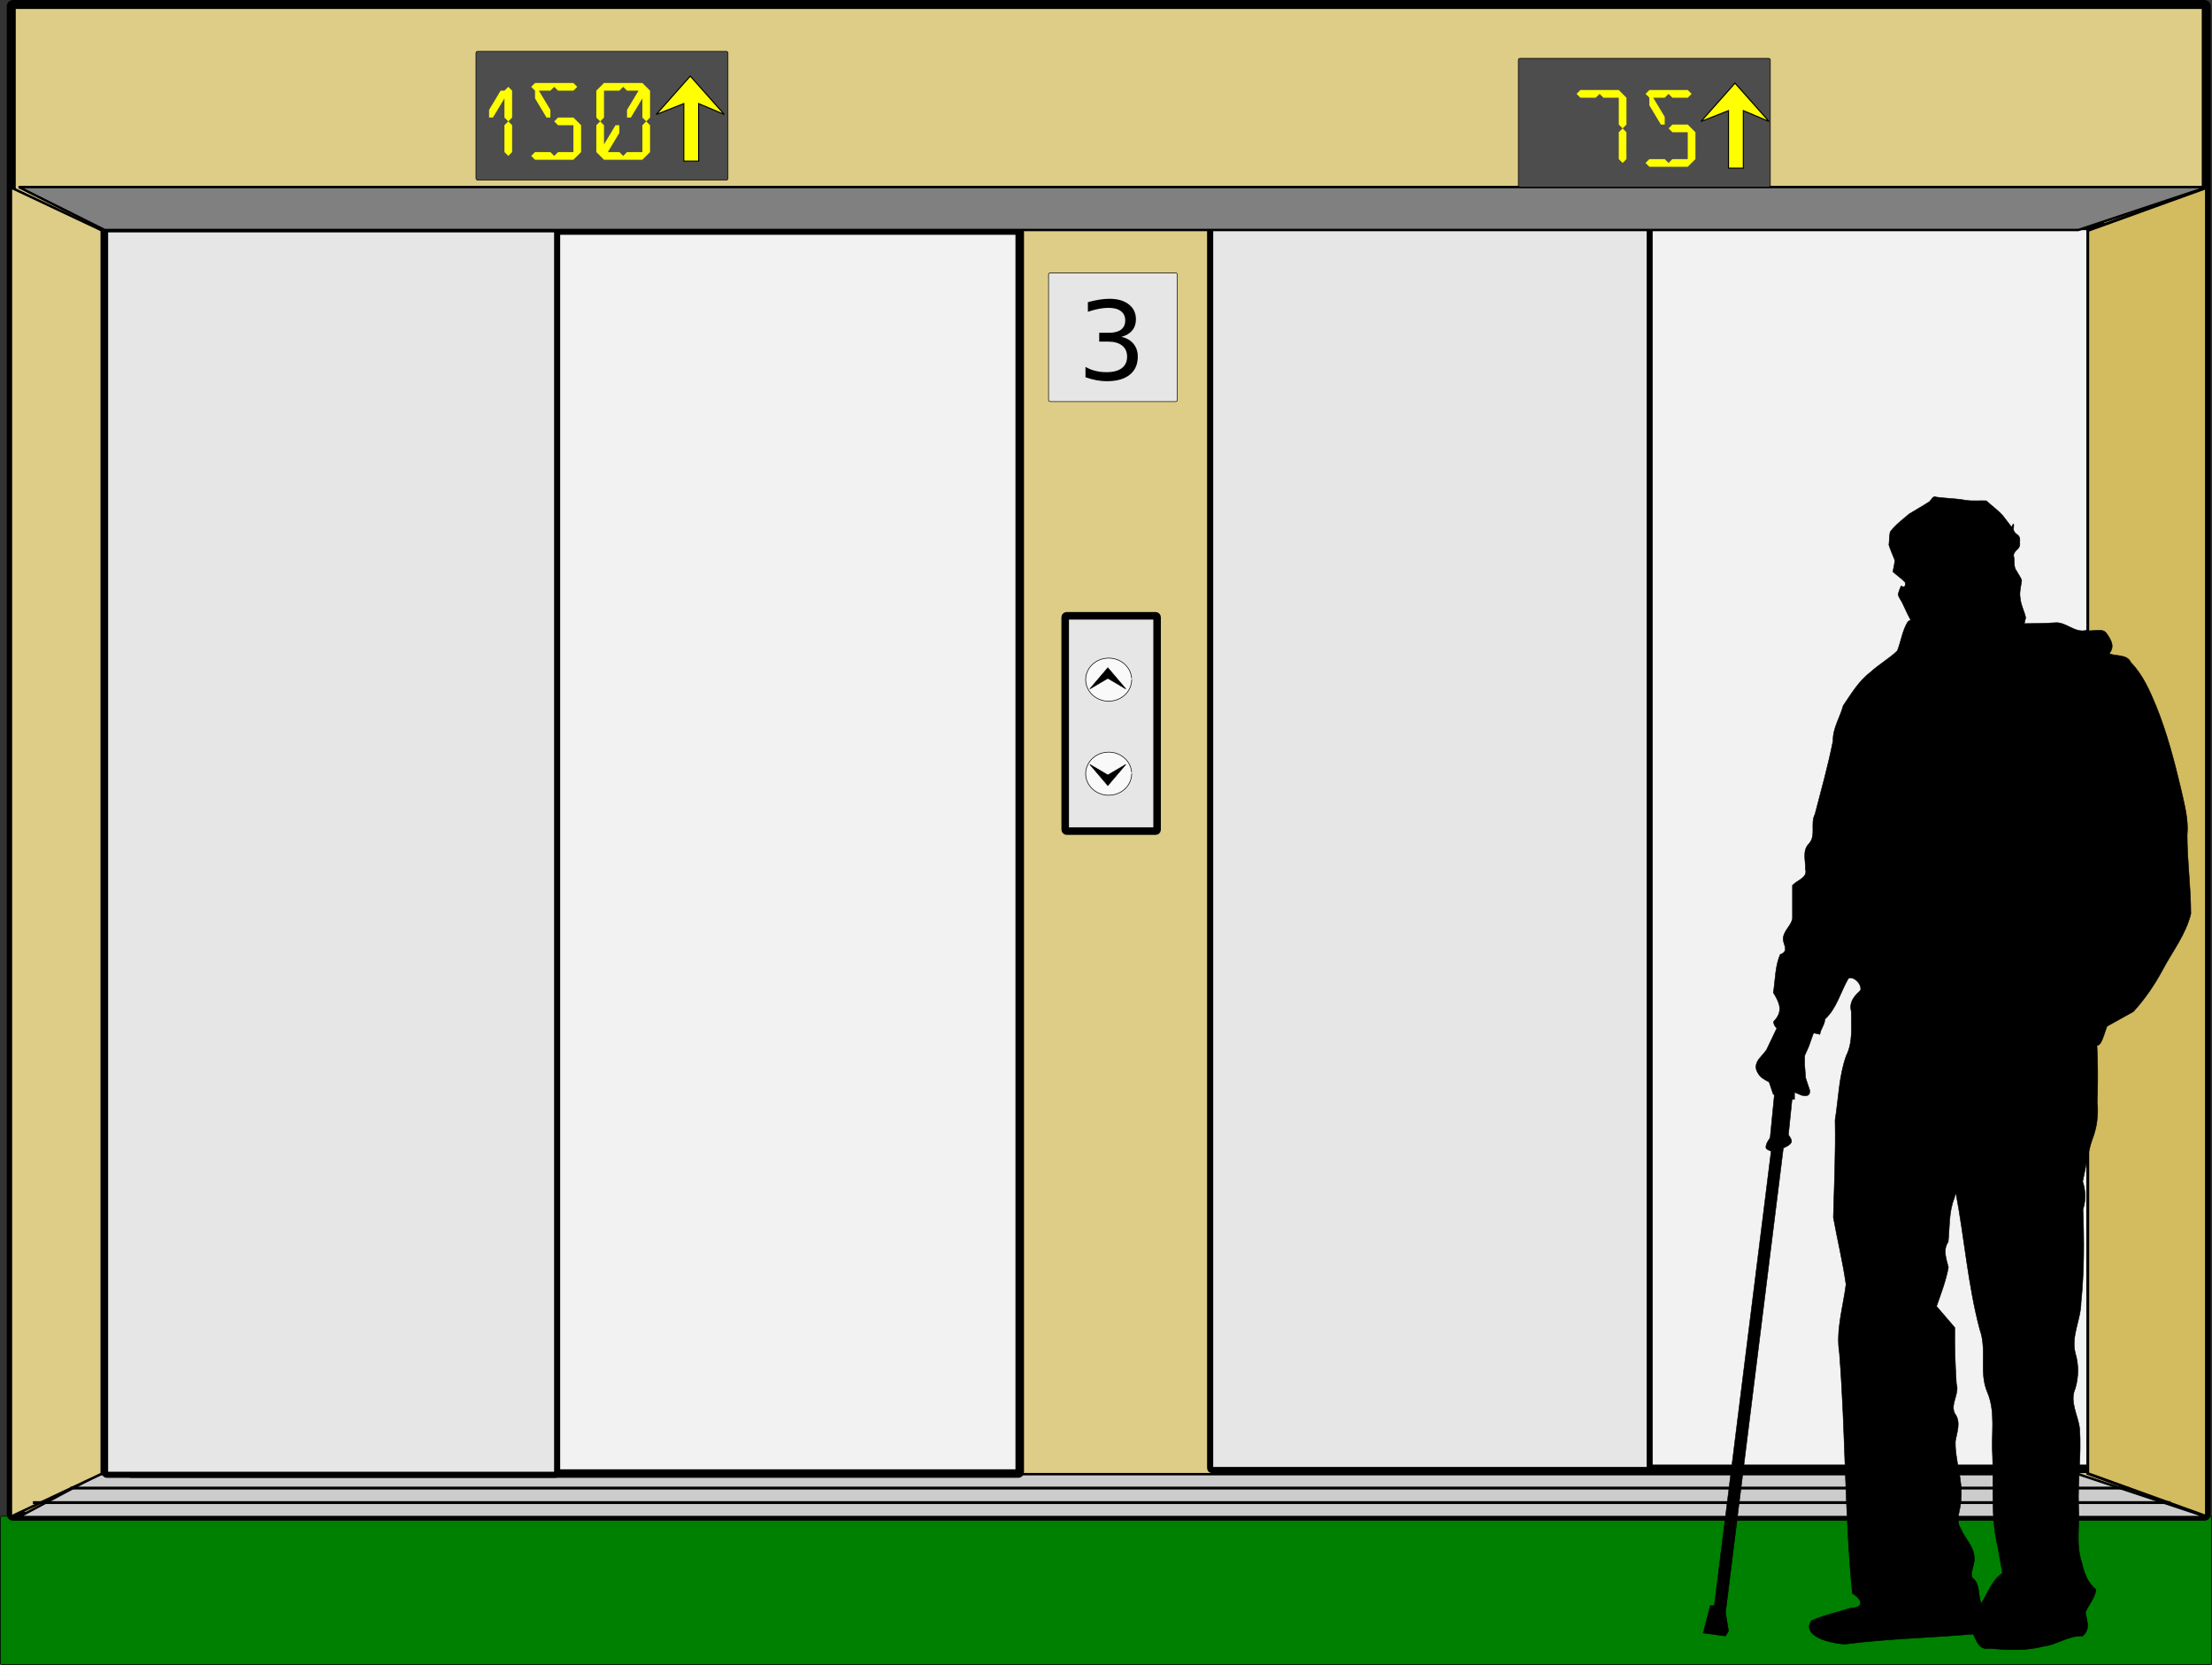 <svg xmlns="http://www.w3.org/2000/svg" height="733.301" width="974.218" viewBox="0 0 913.329 687.47"><rect x="0" y="0" width="913.329" height="687.47" fill="#333333" stroke="none"/><rect width="913.081" height="61.254" x=".124" y="626.092" ry=".661" fill="green" stroke="#000" stroke-width=".248" stroke-linecap="round"/><rect width="906.294" height="624.262" x="4.651" y="1.851" ry=".669" fill="#decd87" stroke="#000" stroke-width="3.702" stroke-linecap="round"/><path d="M7.752 626.464l33.15-17.717h817.244l53.15 17.717z" fill="#ccc" fill-rule="evenodd" stroke="#000"/><rect width="367.487" height="513.303" x="53.562" y="95.198" ry=".607" fill="#f2f2f2" stroke="#000" stroke-width="3.526" stroke-linecap="round"/><rect ry=".607" y="93.265" x="500.302" height="513.303" width="367.487" fill="#f2f2f2" stroke="#000" stroke-width="3.526" stroke-linecap="round"/><path d="M42.016 95.116L4.502 77.41v548.878l37.514-17.705z" fill="#decd87" fill-rule="evenodd" stroke="#000" stroke-width="1.029"/><path d="M862.034 95.198l48.998-17.7V626.2l-48.998-17.7z" fill="#d3bc5f" fill-rule="evenodd" stroke="#000" stroke-width="1.175"/><path d="M29.062 614.495h849.733M13.586 620.49h882.62" fill="none" stroke="#000" stroke-width="1.175"/><rect width="37.947" height="88.919" x="439.814" y="254.29" ry=".61" fill="#e6e6e6" stroke="#000" stroke-width="3.11" stroke-linecap="round"/><path d="M467.257 319.495a9.487 8.892 0 01-9.313 8.89 9.487 8.892 0 01-9.655-8.564 9.487 8.892 0 018.958-9.205 9.487 8.892 0 019.984 8.225M467.257 280.658a9.487 8.892 0 01-9.313 8.89 9.487 8.892 0 01-9.655-8.563 9.487 8.892 0 018.958-9.205 9.487 8.892 0 019.984 8.225" fill="#f9f9f9" stroke="#000" stroke-width=".259" stroke-linecap="round"/><rect width="181.462" height="514.192" x="499.687" y="92.821" ry=".608" fill="#e6e6e6" stroke="#000" stroke-width="2.48" stroke-linecap="round"/><rect ry=".608" y="94.693" x="43.384" height="514.313" width="186.656" fill="#e6e6e6" stroke="#000" stroke-width="2.516" stroke-linecap="round"/><rect width="104.038" height="53.129" x="196.535" y="21.21" ry=".668" fill="#4d4d4d" stroke="#000" stroke-width=".271" stroke-linecap="round"/><g style="line-height:125%;-inkscape-font-specification:LCD;text-align:center" font-weight="400" font-size="39.621" font-family="LCD" letter-spacing="0" word-spacing="0" text-anchor="middle" fill="#ff0"><path d="M208.284 62.802l1.585 1.584 1.585-1.584V51.708l-1.585-1.585-1.585 1.585v11.094zm1.585-12.679l1.585-1.585V37.444l-1.585-1.584-1.585 1.584h-1.585l-4.754 7.925v3.17h1.584l4.755-7.925v7.924l1.585 1.585zM236.761 34.275h-15.848l-1.585 1.585 1.585 1.584v3.17l4.755 7.924h1.584v-3.17l-4.754-7.924h4.754l1.585-1.584 1.585 1.584h6.34l1.584-1.584-1.585-1.585zm-6.339 14.263l-1.585 1.585 1.585 1.585h6.34v11.094h-6.34l-1.585 1.584-1.585-1.584h-6.339l-1.585 1.584 1.585 1.585h15.848l1.585-1.585 1.585-1.584V51.708l-1.585-1.585-1.585-1.585h-6.339zM246.22 62.802l1.586 1.584 1.584 1.585h15.849l1.585-1.585 1.584-1.584V51.708l-1.584-1.585-1.585 1.585v11.094h-6.34l-1.584 1.584-1.585-1.584h-4.755l4.755-7.924v-3.17h-1.585l-4.755 7.924v-7.924l-1.584-1.585-1.585 1.585v11.094zm0-14.264l1.586 1.585 1.584-1.585V37.444h6.34l1.585-1.584 1.584 1.584h4.755l-4.755 7.925v3.17h1.585l4.755-7.925v7.924l1.585 1.585 1.584-1.585V37.444l-1.584-1.584-1.585-1.585H249.39l-1.584 1.585-1.585 1.584v11.094z"/></g><path d="M7.752 77.251h903.544l-53.15 17.717H43.186z" fill="gray" fill-rule="evenodd" stroke="#000"/><path d="M282.333 66.542V42.788l-11.367 4.47 14.048-15.837 14.049 15.836-10.6-4.469v23.754z" fill="#ff0" fill-rule="evenodd" stroke="#000" stroke-width=".447"/><rect width="53.15" height="53.15" x="432.949" y="112.684" ry=".668" fill="#e6e6e6" stroke="#000" stroke-width=".25" stroke-linecap="round"/><g style="line-height:125%;text-align:center"><path d="M463.02 139.099q3.187.68 4.966 2.834 1.802 2.154 1.802 5.318 0 4.856-3.34 7.514-3.34 2.659-9.492 2.659-2.065 0-4.263-.418-2.175-.395-4.504-1.208v-4.285q1.846 1.077 4.043 1.626 2.197.55 4.592.55 4.175 0 6.35-1.648 2.198-1.648 2.198-4.79 0-2.9-2.044-4.527-2.021-1.648-5.647-1.648h-3.823v-3.647h4q3.273 0 5.009-1.297 1.736-1.318 1.736-3.779 0-2.527-1.802-3.867-1.78-1.362-5.12-1.362-1.823 0-3.91.395-2.088.396-4.593 1.23v-3.954q2.527-.704 4.724-1.055 2.22-.352 4.175-.352 5.053 0 7.998 2.307 2.944 2.286 2.944 6.197 0 2.724-1.56 4.614-1.56 1.868-4.438 2.593z" font-weight="400" font-size="45" font-family="sans-serif" letter-spacing="0" word-spacing="0" text-anchor="middle"/></g><rect ry=".668" y="24.112" x="626.928" height="53.129" width="104.038" fill="#4d4d4d" stroke="#000" stroke-width=".271" stroke-linecap="round"/><g style="line-height:125%;-inkscape-font-specification:LCD;text-align:center" font-weight="400" font-size="39.621" font-family="LCD" letter-spacing="0" word-spacing="0" text-anchor="middle" fill="#ff0"><path d="M668.392 65.703l1.584 1.585 1.585-1.585c-.079-3.684 0-7.409 0-11.093l-1.585-1.585-1.584 1.585v11.093zm1.584-12.678l1.585-1.585V40.346l-1.585-1.585-1.584-1.585h-15.849l-1.585 1.585 1.585 1.585h6.34l1.584-1.585 1.585 1.585h6.34V51.44l1.584 1.585zM696.869 37.176h-15.848l-1.585 1.585 1.585 1.585v3.17l4.754 7.924h1.585v-3.17l-4.754-7.924h4.754l1.585-1.585 1.585 1.585h6.339l1.585-1.585-1.585-1.585zm-6.34 14.264l-1.584 1.585 1.585 1.585h6.339v11.093h-6.34l-1.584 1.585-1.585-1.585h-6.34l-1.584 1.585 1.585 1.585h15.848l1.585-1.585 1.585-1.585V54.61l-1.585-1.585-1.585-1.585h-6.34z"/></g><path d="M713.693 69.444V45.69l-11.367 4.469 14.049-15.836 14.048 15.836-10.6-4.47v23.755z" fill="#ff0" fill-rule="evenodd" stroke="#000" stroke-width=".447"/><path d="M449.98 315.656l7.44 4.378 7.439-4.378-7.44 8.755zM449.98 284.489l7.44-4.378 7.439 4.378-7.44-8.755z" fill-rule="evenodd" stroke="#000" stroke-width=".228"/><g fill-rule="evenodd" stroke="#000"><path d="M810.49 278.422l-10.474-18.434c-1.923-.102-3.935.207-5.8-.161-1.417-.736-3.072-1.216-4.348-2.105-1.647-2.813-3.024-5.761-4.38-8.718-.532-1.157-1.47-2.26-1.764-3.45.236-1.248.73-2.412 1.21-3.581 1.597.82 1.936.03 1.676-1.527-1.446-1.553-3.39-2.874-5.028-4.339.215-1.592.732-3.215.766-4.789-.78-2.103-1.793-4.171-2.427-6.297.22-1.783.124-3.696.531-5.4 2.161-2.918 5.115-5.037 7.834-7.394 2.817-1.745 5.758-3.349 8.5-5.18.814-.82 1.305-2.452 2.71-1.777 4.01.562 8.084.536 12.072 1.305 2.828.422 5.708.11 8.558.205 2.257 2.107 4.854 3.892 6.878 6.218l3.596 4.675c.677-1.66 1.013-1.874.838.075-.333 1.32.391 2.202 1.376 2.977 1.169.7 1.29 1.835 1.138 3.083.212 1.27-.119 2.34-1.14 3.155-.894.896-1.717 1.815-1.263 3.155.312 1.902-.214 4.063 1.092 5.658.664 1.3 1.668 2.535 2.12 3.875-.321 2.586-1.129 5.162-.53 7.768.233 2.679 1.72 5.136 2.187 7.73-.706 2.102-.63 4.577-2.26 6.24-1.021 1.168-1.808 2.453-2.062 4.005-.92 2.815-1.488 5.784-2.634 8.5-1.232 1.945-2.297 4.047-3.632 5.893-2.117 1.324-4.146 2.937-6.317 4.081-1.25-.14-2.78.474-3.62-.764l-5.403-4.682z" stroke-width=".207"/><path d="M817.194 257.055l7.54-2.514 3.352-2.094" stroke-width=".207"/><path d="M751.418 427.151c-5.307-1.907-18.901 1.175-19.102-5.302 4.192-4.249 2.392-7.868-.111-11.948.822-5.23.737-10.93 2.83-15.75 4.295-1.534.583-4.581 1.296-7.28.611-2.978 3.478-4.979 3.775-7.71v-13.596c1.96-2.138 6.419-3.109 5.343-6.663.124-3.61-1.38-7.643 1.5-10.534 3.025-3.401.417-8.242 2.448-12.122 2.618-10.064 5.445-20.16 7.467-30.325-.176-5.11 2.894-9.657 4.19-14.511 3.38-4.995 6.48-10.231 11.364-13.934 3.436-3.148 7.75-5.575 10.992-8.742 1.557-3.915 2.105-8.446 4.32-11.96 2.24-2.067 6-.242 8.89-.647 17.278.525 34.55 2.094 51.836 1.028 4.552-.462 8.057 4.252 12.77 3.185 2.77.647 7.078-1.327 8.655 1.357 1.871 2.654 3.411 5.325 1.006 8.195 2.663 1.239 7.387.108 8.957 3.69 4.95 5.063 7.772 11.647 10.464 18.092 4.429 10.974 7.44 22.468 10.169 33.963 1.408 6.37 3.24 12.693 2.603 19.285.01 10.812 1.54 21.657 1.519 32.424-2.058 8.448-7.498 15.371-11.537 22.927-3.348 6.288-7.427 12.259-12.201 17.483l-10.879 6.044c-1.698 4.417-3.204 12.596-6.782 4.353-5.186-5.592-10.724-10.844-16.26-16.084-13.301 4.277-26.535 8.969-39.877 12.987-3.999-.18-8.203.358-12.075-.261-8.863-5.353-17.35-11.378-26.812-15.659.9-2.916-3.374-6.467-5.052-4.98-3.207 5.585-4.758 12.236-9.612 16.71-.08 2.337-1.789 4.018-2.094 6.285z" stroke-width=".207"/><path d="M729.336 433.63s-1.882 2.322-2.637 3.157c-.922 1.02-1.676 2.395-1.676 3.77 0 1.376.79 2.72 1.676 3.771.974 1.155 3.77 2.514 3.77 2.514l1.677 5.028 5.865 2.094h2.933v-2.932l2.932 1.257c2.968.69 3.522-.431 3.352-2.095l-1.676-5.028-.419-5.446v-3.77l1.676-3.771 3.106-8.756-16.094.796z" stroke-width=".207"/><path d="M732.86 449.817l-1.971 20.068s-2.156 2.764-1.676 4.19c.26.771 2.095 1.256 2.095 1.256l-23.462 187.692h-1.676l-2.932 11.312 9.217 1.257 1.257-2.095-1.257-7.541 23.88-191.882s2.991-1.164 3.352-2.513c.274-1.028-1.257-2.933-1.257-2.933l1.676-16.34zM795.408 404.109l-26.394 4.19c-2.998 2.548-5.724 5.21-4.609 9.462-.08 6.18.76 12.51-2.11 18.237-3.027 8.49-3.16 17.694-4.593 26.533.275 13.41-.355 26.837-.72 40.209 1.669 9.22 3.92 18.43 5.23 27.654-1.205 9.455-4.227 18.82-2.716 28.41 2.584 33.021 2.127 66.212 5.328 99.192 3.908 2.327 5.236 5.875-.466 5.984-5.488 1.744-11.336 2.995-16.48 5.328-4.221 6.626 8.698 9.501 14.033 9.623 17.505-2.249 35.237-2.647 52.836-4.124 1.05 1.772 2.04 6.647 6.36 5.913 7.457.532 14.922 1.182 22.234-.81 5.778-.548 10.65-4.628 16.586-4.318 3.395-2.923 1.678-6.376 1.126-9.751 1.273-3.112 4.333-6.513 4.331-9.551-3.594-2.788-4.858-6.888-5.85-11.142-2.54-7.407-.747-15.444-1.283-23.142-.388-10.655 1.2-21.404.443-31.982-.633-5.648-4.332-11.163-1.779-16.759 1.386-4.864 1.423-9.74-.039-14.59-1.765-6.961 2.323-13.808 2.39-20.826 1.307-12.758 1.28-25.623.78-38.395 1.267-3.86 1.136-7.711-.119-11.554 1.408-6.002 2.084-12.2 4.19-18.015 0 0 1.127-2.734 1.646-6.335 0 0 .715-4.965.155-8.257.503-12.246.17-24.466-1.086-36.66l-1.134-14.919zm12.15 88.4c3.576 18.802 4.974 37.98 9.893 56.525 3.092 8.427-.451 17.682 3.162 25.956 3.476 8.274 1.482 17.334 2.096 26.043.548 12.613-.844 25.413 2.178 37.79l1.943 10.794c-4.457 2.949-6.017 8.255-8.799 12.568-1.317-3.193-.485-8.055-3.18-10.178-2.288-1.608 1.206-6.565.18-9.895-.44-3.904-3.936-7.075-5.393-10.788-2.585-3.655.2-8.34.078-12.468.776-7.891-2.553-15.774-2.35-23.64.635-3.913 2.424-7.953-.225-11.51-2.007-3.896 2.033-8.079.65-12.3-.466-7.72-.8-15.442-.652-23.177l-7.542-8.798c1.834-5.264 3.926-10.696 4.889-16.092-.874-3.557-2.343-7.15-.085-10.523.66-6.052.18-12.317 2.56-18.116z" stroke-width=".207"/></g></svg>